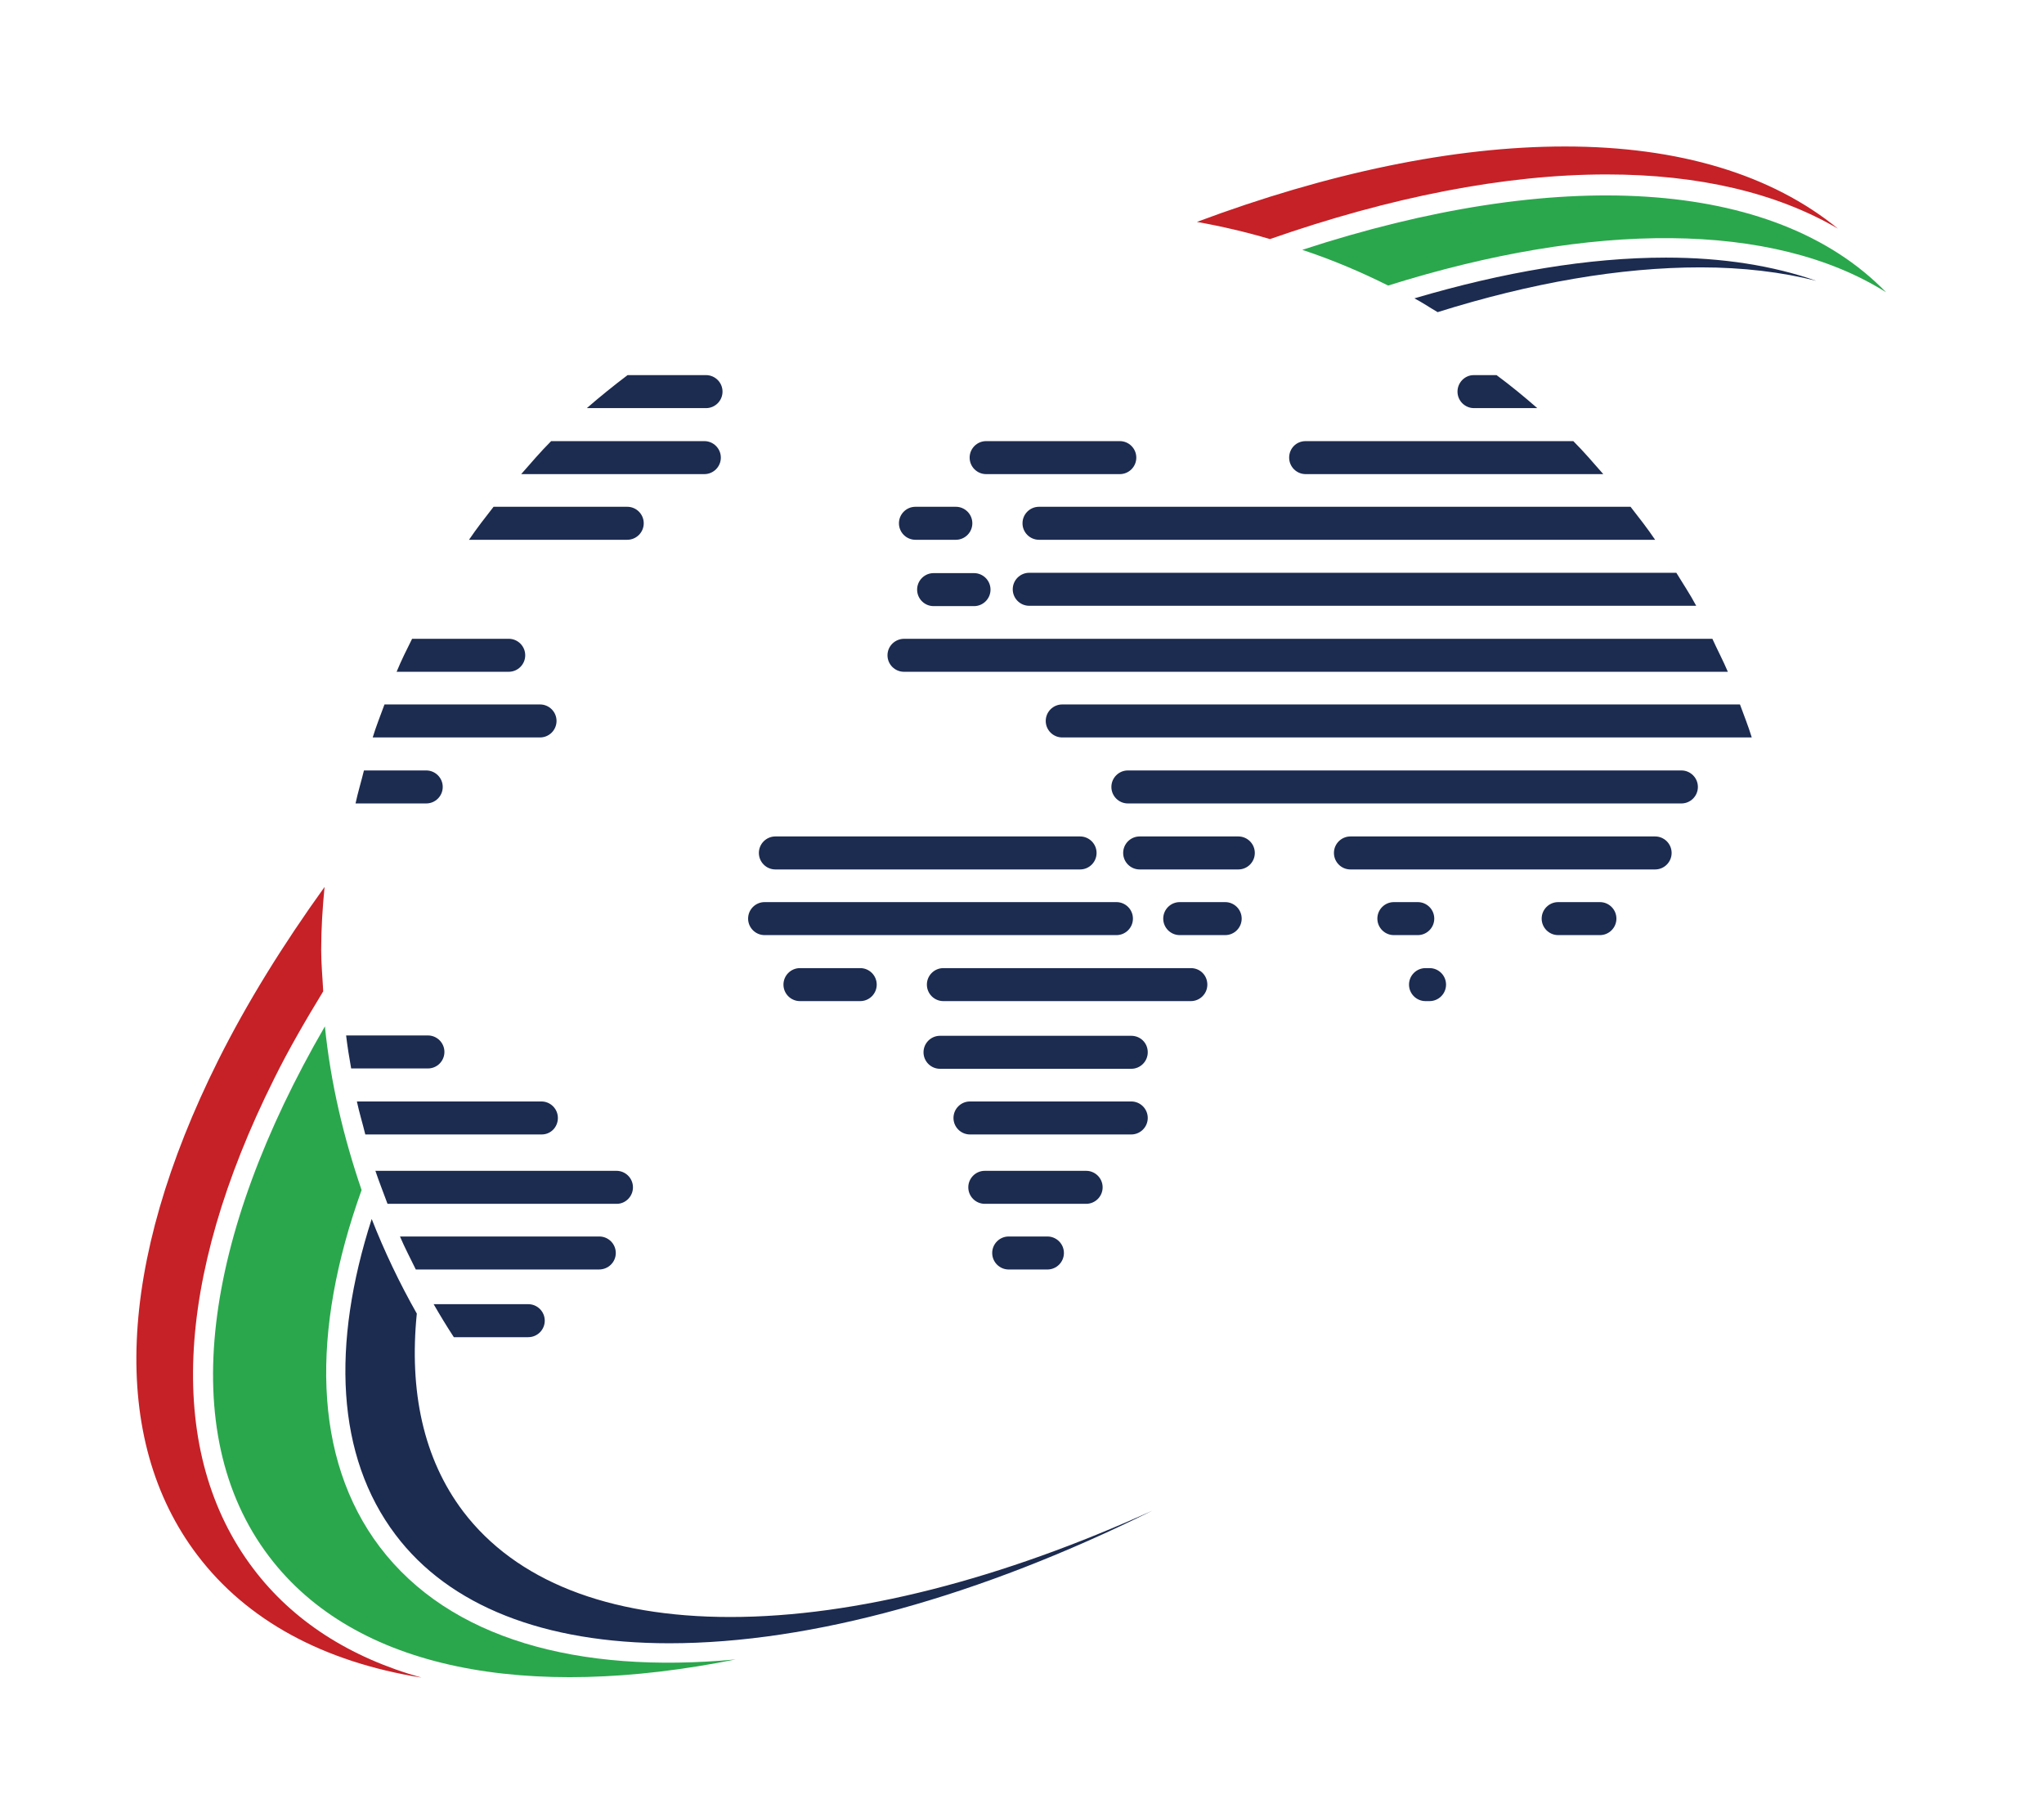 <?xml version="1.0" encoding="utf-8"?>
<!-- Generator: Adobe Illustrator 28.0.0, SVG Export Plug-In . SVG Version: 6.00 Build 0)  -->
<svg version="1.1" id="Layer_1" xmlns="http://www.w3.org/2000/svg" xmlns:xlink="http://www.w3.org/1999/xlink" x="0px" y="0px"
	 viewBox="0 0 60.71 53.43" style="enable-background:new 0 0 60.71 53.43;" xml:space="preserve">
<style type="text/css">
	.st0{fill:#1C2B50;}
	.st1{fill:#C52127;}
	.st2{fill:#2AA74C;}
</style>
<g>
	<g>
		<g>
			<path class="st0" d="M33.75,13.59c0,0.27-0.22,0.49-0.49,0.49h-3.97c-0.27,0-0.49-0.22-0.49-0.49l0,0c0-0.27,0.22-0.49,0.49-0.49
				h3.97C33.53,13.1,33.75,13.32,33.75,13.59L33.75,13.59z"/>
			<path class="st0" d="M28.88,15.54c0,0.27-0.22,0.49-0.49,0.49h-1.2c-0.27,0-0.49-0.22-0.49-0.49l0,0c0-0.27,0.22-0.49,0.49-0.49
				h1.2C28.66,15.05,28.88,15.27,28.88,15.54L28.88,15.54z"/>
			<path class="st0" d="M29.42,17.51c0,0.27-0.22,0.49-0.49,0.49h-1.2c-0.27,0-0.49-0.22-0.49-0.49l0,0c0-0.27,0.22-0.49,0.49-0.49
				h1.2C29.2,17.02,29.42,17.24,29.42,17.51L29.42,17.51z"/>
			<path class="st0" d="M50.43,23.37c0,0.27-0.22,0.49-0.49,0.49H33.5c-0.27,0-0.49-0.22-0.49-0.49l0,0c0-0.27,0.22-0.49,0.49-0.49
				h16.44C50.21,22.88,50.43,23.1,50.43,23.37L50.43,23.37z"/>
			<path class="st0" d="M49.65,25.33c0,0.27-0.22,0.49-0.49,0.49h-9.05c-0.27,0-0.49-0.22-0.49-0.49l0,0c0-0.27,0.22-0.49,0.49-0.49
				h9.05C49.43,24.84,49.65,25.06,49.65,25.33L49.65,25.33z"/>
			<path class="st0" d="M32.57,25.33c0,0.27-0.22,0.49-0.49,0.49h-9.05c-0.27,0-0.49-0.22-0.49-0.49l0,0c0-0.27,0.22-0.49,0.49-0.49
				h9.05C32.35,24.84,32.57,25.06,32.57,25.33L32.57,25.33z"/>
			<path class="st0" d="M37.27,25.33c0,0.27-0.22,0.49-0.49,0.49h-2.93c-0.27,0-0.49-0.22-0.49-0.49l0,0c0-0.27,0.22-0.49,0.49-0.49
				h2.93C37.05,24.84,37.27,25.06,37.27,25.33L37.27,25.33z"/>
			<path class="st0" d="M42.6,27.28c0,0.27-0.22,0.49-0.49,0.49h-0.71c-0.27,0-0.49-0.22-0.49-0.49l0,0c0-0.27,0.22-0.49,0.49-0.49
				h0.71C42.38,26.79,42.6,27.01,42.6,27.28L42.6,27.28z"/>
			<path class="st0" d="M36.88,27.28c0,0.27-0.22,0.49-0.49,0.49h-1.35c-0.27,0-0.49-0.22-0.49-0.49l0,0c0-0.27,0.22-0.49,0.49-0.49
				h1.35C36.66,26.79,36.88,27.01,36.88,27.28L36.88,27.28z"/>
			<path class="st0" d="M33.65,27.28c0,0.27-0.22,0.49-0.49,0.49H22.71c-0.27,0-0.49-0.22-0.49-0.49l0,0c0-0.27,0.22-0.49,0.49-0.49
				h10.45C33.43,26.79,33.65,27.01,33.65,27.28L33.65,27.28z"/>
			<path class="st0" d="M48.01,27.28c0,0.27-0.22,0.49-0.49,0.49h-1.24c-0.27,0-0.49-0.22-0.49-0.49l0,0c0-0.27,0.22-0.49,0.49-0.49
				h1.24C47.79,26.79,48.01,27.01,48.01,27.28L48.01,27.28z"/>
			<path class="st0" d="M42.95,29.24c0,0.27-0.22,0.49-0.49,0.49h-0.12c-0.27,0-0.49-0.22-0.49-0.49l0,0c0-0.27,0.22-0.49,0.49-0.49
				h0.12C42.73,28.75,42.95,28.97,42.95,29.24L42.95,29.24z"/>
			<path class="st0" d="M35.86,29.24c0,0.27-0.22,0.49-0.49,0.49h-7.35c-0.27,0-0.49-0.22-0.49-0.49l0,0c0-0.27,0.22-0.49,0.49-0.49
				h7.35C35.65,28.75,35.86,28.97,35.86,29.24L35.86,29.24z"/>
			<path class="st0" d="M26.04,29.24c0,0.27-0.22,0.49-0.49,0.49h-1.79c-0.27,0-0.49-0.22-0.49-0.49l0,0c0-0.27,0.22-0.49,0.49-0.49
				h1.79C25.82,28.75,26.04,28.97,26.04,29.24L26.04,29.24z"/>
			<path class="st0" d="M34.09,31.25c0,0.27-0.22,0.49-0.49,0.49h-5.68c-0.27,0-0.49-0.22-0.49-0.49l0,0c0-0.27,0.22-0.49,0.49-0.49
				h5.68C33.87,30.76,34.09,30.97,34.09,31.25L34.09,31.25z"/>
			<path class="st0" d="M34.09,33.2c0,0.27-0.22,0.49-0.49,0.49h-4.79c-0.27,0-0.49-0.22-0.49-0.49l0,0c0-0.27,0.22-0.49,0.49-0.49
				h4.79C33.87,32.71,34.09,32.93,34.09,33.2L34.09,33.2z"/>
			<path class="st0" d="M32.75,35.26c0,0.27-0.22,0.49-0.49,0.49h-3.01c-0.27,0-0.49-0.22-0.49-0.49l0,0c0-0.27,0.22-0.49,0.49-0.49
				h3.01C32.53,34.77,32.75,34.99,32.75,35.26L32.75,35.26z"/>
			<path class="st0" d="M31.6,37.21c0,0.27-0.22,0.49-0.49,0.49h-1.15c-0.27,0-0.49-0.22-0.49-0.49l0,0c0-0.27,0.22-0.49,0.49-0.49
				h1.15C31.38,36.72,31.6,36.94,31.6,37.21L31.6,37.21z"/>
			<g>
				<path class="st0" d="M13.15,23.37c0-0.27-0.22-0.49-0.49-0.49h-1.85c-0.08,0.33-0.18,0.65-0.25,0.98h2.1
					C12.93,23.86,13.15,23.64,13.15,23.37z"/>
				<path class="st0" d="M15.6,19.46c0-0.27-0.22-0.49-0.49-0.49h-2.87c-0.16,0.32-0.32,0.64-0.46,0.98h3.33
					C15.38,19.95,15.6,19.73,15.6,19.46z"/>
				<path class="st0" d="M16.53,21.41c0-0.27-0.22-0.49-0.49-0.49h-4.62c-0.12,0.33-0.25,0.65-0.35,0.98h4.97
					C16.31,21.9,16.53,21.68,16.53,21.41z"/>
				<path class="st0" d="M18.8,35.26c0-0.27-0.22-0.49-0.49-0.49h-7.16c0.11,0.33,0.24,0.65,0.36,0.98h6.81
					C18.58,35.75,18.8,35.53,18.8,35.26z"/>
				<path class="st0" d="M15.69,38.73h-2.81c0.19,0.33,0.39,0.66,0.6,0.98h2.21c0.27,0,0.49-0.22,0.49-0.49S15.96,38.73,15.69,38.73
					z"/>
				<path class="st0" d="M19.12,15.54c0-0.27-0.22-0.49-0.49-0.49h-3.97c-0.25,0.32-0.5,0.64-0.73,0.98h4.7
					C18.9,16.03,19.12,15.81,19.12,15.54z"/>
				<path class="st0" d="M20.97,12.12c0.27,0,0.49-0.22,0.49-0.49c0-0.27-0.22-0.49-0.49-0.49h-2.33c-0.41,0.31-0.82,0.64-1.21,0.98
					H20.97z"/>
				<path class="st0" d="M26.36,19.46c0,0.27,0.22,0.49,0.49,0.49h24.47c-0.14-0.33-0.31-0.65-0.46-0.98h-24
					C26.58,18.97,26.36,19.19,26.36,19.46z"/>
				<path class="st0" d="M16.57,33.2c0-0.27-0.22-0.49-0.49-0.49H10.6c0.07,0.33,0.17,0.65,0.25,0.98h5.24
					C16.36,33.69,16.57,33.47,16.57,33.2z"/>
				<path class="st0" d="M12.71,31.73c0.27,0,0.49-0.22,0.49-0.49c0-0.27-0.22-0.49-0.49-0.49h-2.43c0.04,0.33,0.09,0.65,0.15,0.98
					H12.71z"/>
				<path class="st0" d="M18.29,37.21c0-0.27-0.22-0.49-0.49-0.49h-5.92c0.14,0.33,0.31,0.65,0.47,0.98h5.44
					C18.07,37.7,18.29,37.48,18.29,37.21z"/>
				<path class="st0" d="M43.29,11.63c0,0.27,0.22,0.49,0.49,0.49h1.88c-0.39-0.34-0.79-0.67-1.21-0.98h-0.68
					C43.51,11.14,43.29,11.36,43.29,11.63z"/>
				<path class="st0" d="M52.03,21.9c-0.1-0.33-0.23-0.65-0.35-0.98H31.55c-0.27,0-0.49,0.22-0.49,0.49c0,0.27,0.22,0.49,0.49,0.49
					H52.03z"/>
				<path class="st0" d="M30.08,17.5c0,0.27,0.22,0.49,0.49,0.49h19.81c-0.18-0.34-0.39-0.65-0.59-0.98H30.57
					C30.3,17.01,30.08,17.23,30.08,17.5z"/>
				<path class="st0" d="M38.29,13.59c0,0.27,0.22,0.49,0.49,0.49h8.84c-0.29-0.33-0.58-0.67-0.89-0.98h-7.95
					C38.5,13.1,38.29,13.32,38.29,13.59z"/>
				<path class="st0" d="M21.41,13.59c0-0.27-0.22-0.49-0.49-0.49h-4.55c-0.31,0.31-0.6,0.65-0.89,0.98h5.44
					C21.19,14.08,21.41,13.86,21.41,13.59z"/>
				<path class="st0" d="M30.37,15.54c0,0.27,0.22,0.49,0.49,0.49h18.3c-0.23-0.34-0.48-0.66-0.73-0.98H30.86
					C30.59,15.05,30.37,15.27,30.37,15.54z"/>
			</g>
		</g>
	</g>
	<g>
		<path class="st1" d="M37.72,7.1c3.55-1.24,6.96-1.92,10-1.92c2.74,0,5.06,0.55,6.87,1.61c-1.96-1.6-4.71-2.44-8.11-2.44
			c-3.31,0-7.05,0.79-10.93,2.24C36.28,6.72,37.01,6.89,37.72,7.1z"/>
		<path class="st1" d="M7.52,46.58c-2.58-3.41-2.36-8.57,0.62-14.54c0.43-0.87,0.93-1.73,1.46-2.6c-0.02-0.41-0.06-0.81-0.06-1.23
			c0-0.63,0.04-1.25,0.1-1.87c-1.23,1.71-2.3,3.43-3.16,5.15c-3.01,6.03-3.23,11.25-0.62,14.69c1.47,1.94,3.74,3.17,6.66,3.64
			C10.38,49.22,8.69,48.13,7.52,46.58z"/>
	</g>
	<g>
		<path class="st2" d="M11.28,45.94c-1.99-2.63-2.05-6.4-0.54-10.6c-0.53-1.55-0.92-3.17-1.09-4.86c-3.6,6.21-4.46,12.05-1.66,15.74
			c2.56,3.38,7.68,4.3,13.86,3.06C17.16,49.72,13.35,48.67,11.28,45.94z"/>
		<path class="st2" d="M41.23,8.48c6.05-1.9,11.42-1.92,14.79,0.2c-3.34-3.44-9.87-3.71-17.34-1.26
			C39.56,7.71,40.41,8.07,41.23,8.48z"/>
	</g>
	<g>
		<path class="st0" d="M42.7,9.27c2.77-0.87,5.42-1.33,7.81-1.33c1.26,0,2.41,0.14,3.44,0.4c-1.29-0.45-2.78-0.69-4.47-0.69
			c-2.3,0-4.83,0.43-7.47,1.21C42.24,8.98,42.46,9.13,42.7,9.27z"/>
		<path class="st0" d="M13.76,44.89c-1.19-1.57-1.61-3.59-1.38-5.88c-0.51-0.9-0.96-1.84-1.34-2.81c-1.2,3.73-1.06,7.04,0.71,9.38
			c1.59,2.11,4.41,3.22,8.13,3.22c4.23,0,9.25-1.41,14.35-3.94c-4.47,2.03-8.82,3.16-12.54,3.16
			C18.05,48.02,15.32,46.94,13.76,44.89z"/>
	</g>
</g>
</svg>
